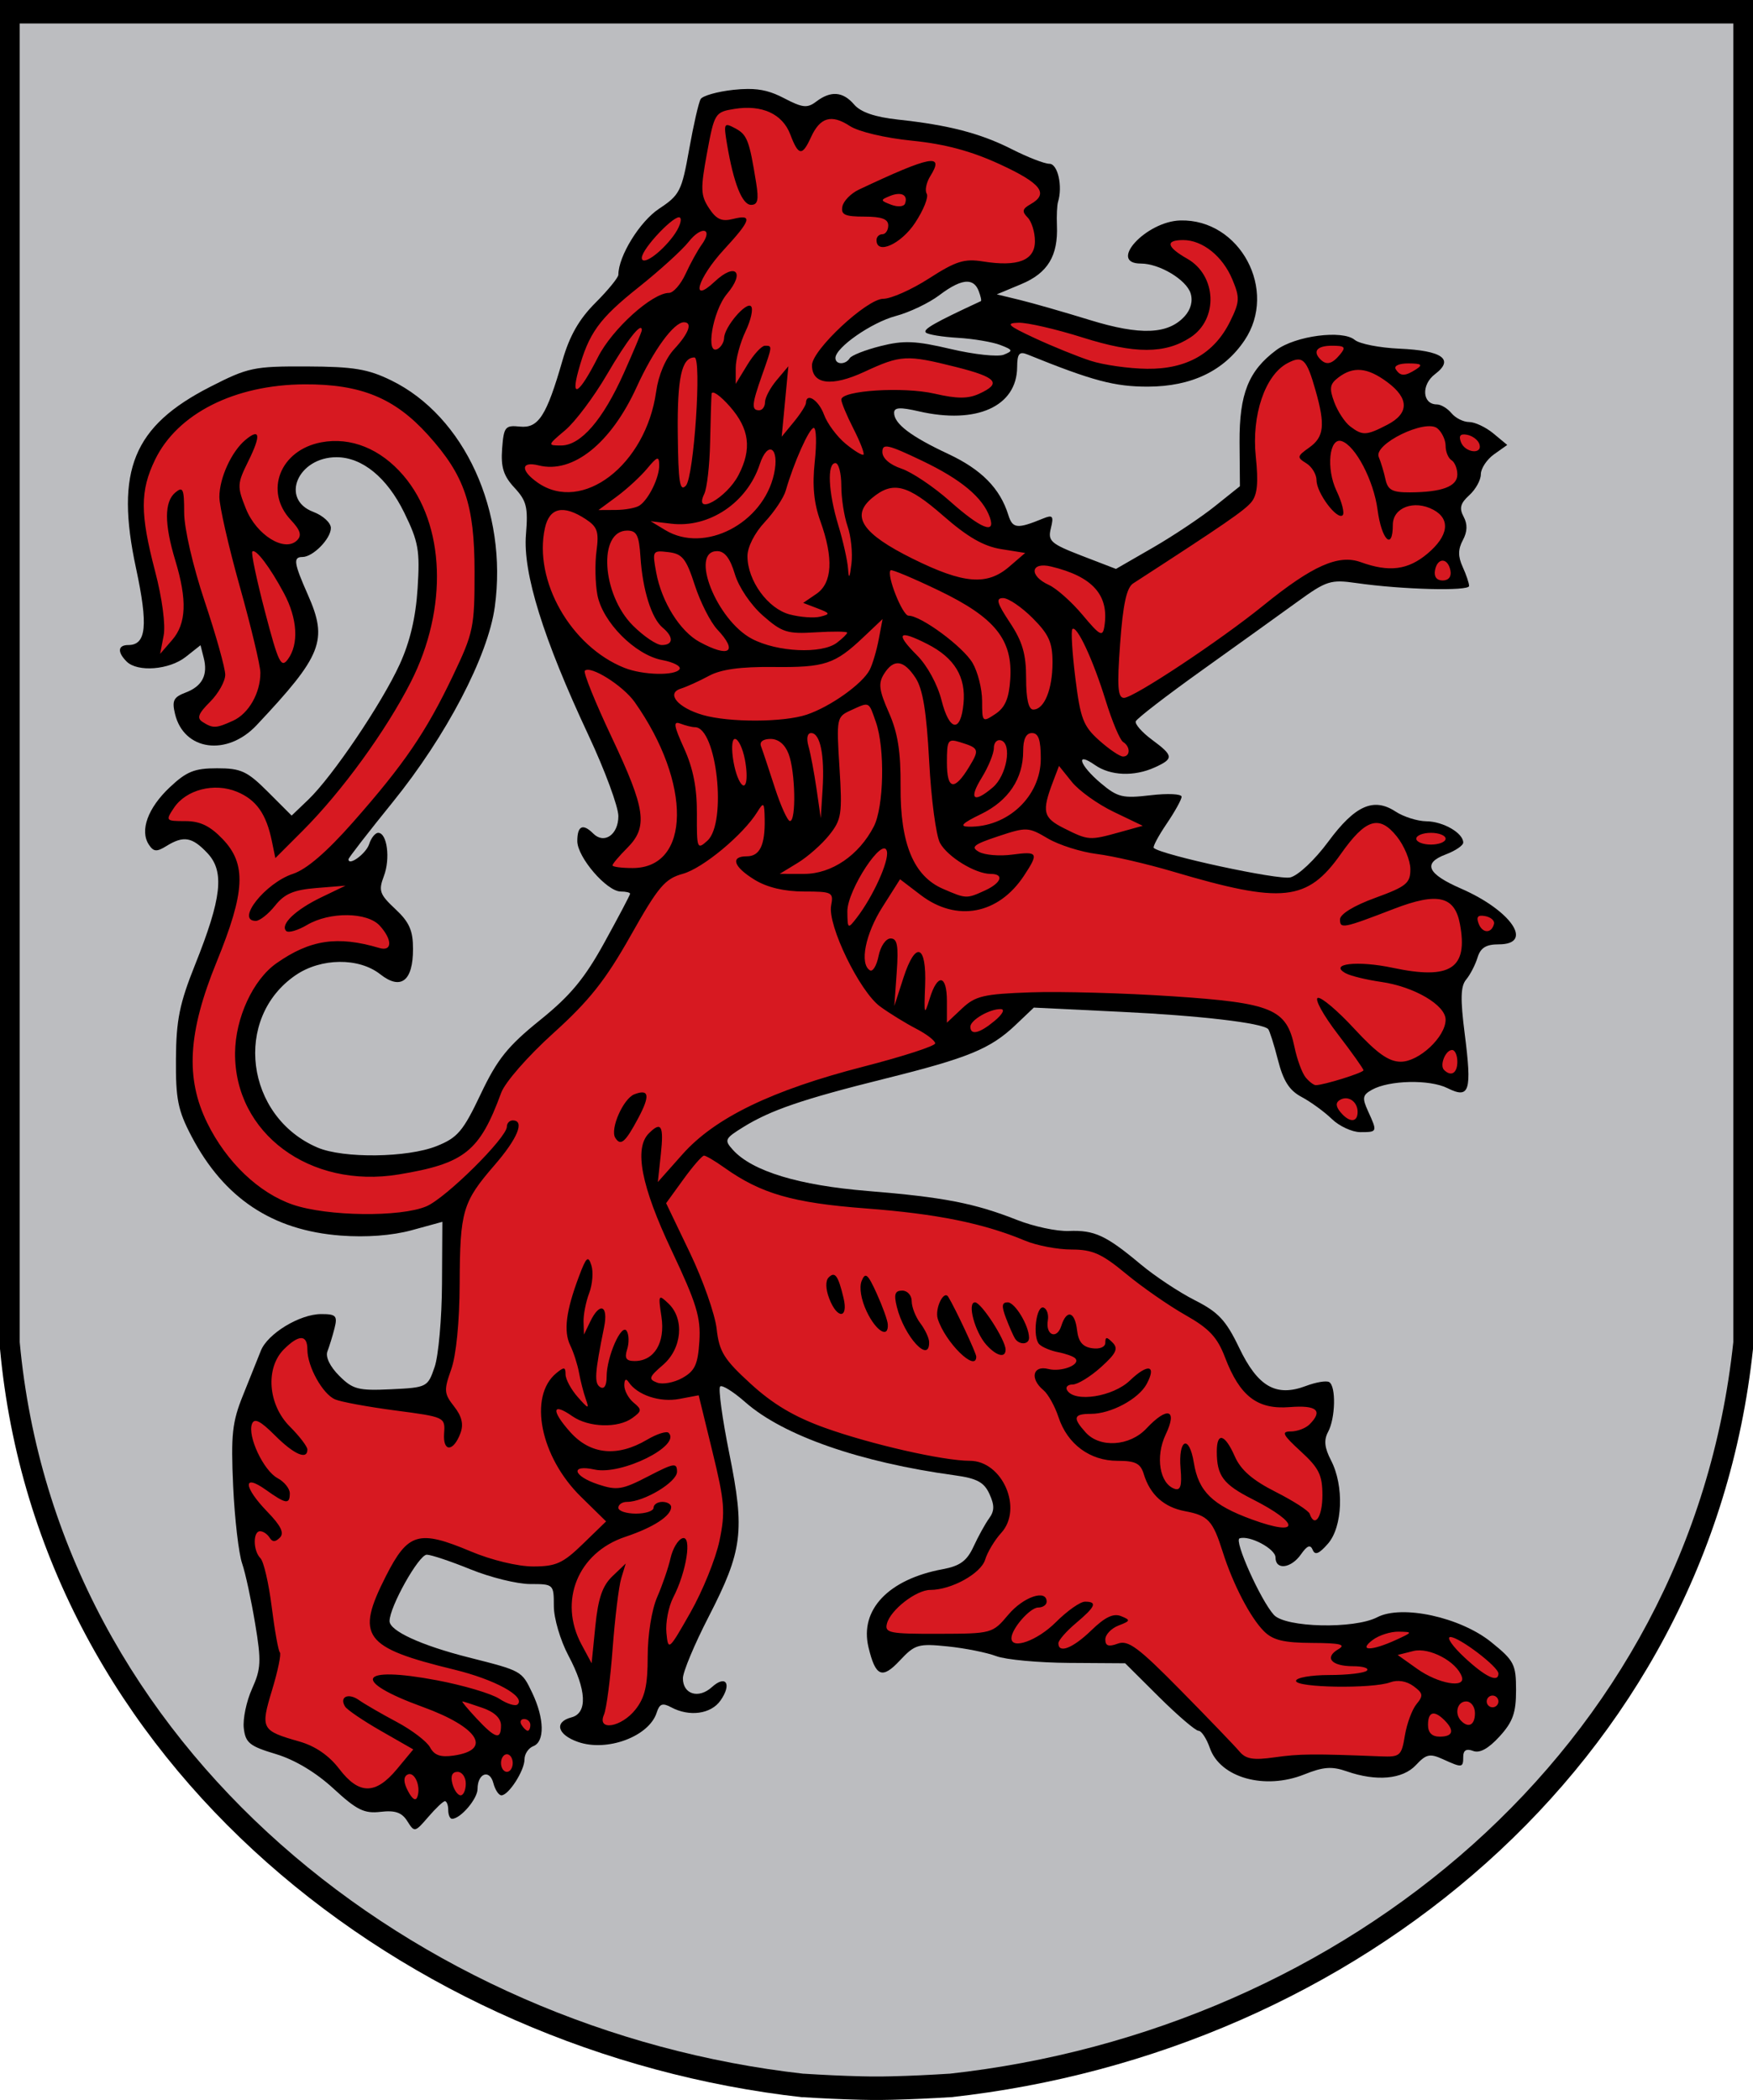 <?xml version="1.0" encoding="UTF-8" standalone="no"?>
<!-- Created with Inkscape (http://www.inkscape.org/) -->

<svg
   xmlns:dc="http://purl.org/dc/elements/1.1/"
   xmlns:cc="http://creativecommons.org/ns#"
   xmlns:rdf="http://www.w3.org/1999/02/22-rdf-syntax-ns#"
   xmlns:svg="http://www.w3.org/2000/svg"
   xmlns="http://www.w3.org/2000/svg"
   xmlns:sodipodi="http://sodipodi.sourceforge.net/DTD/sodipodi-0.dtd"
   xmlns:inkscape="http://www.inkscape.org/namespaces/inkscape"
   width="298.781"
   height="357.816"
   id="svg4344"
   version="1.1"
   inkscape:version="0.47 r22583"
   sodipodi:docname="Uus dokument 12">
  <defs
     id="defs4346">
    <inkscape:perspective
       sodipodi:type="inkscape:persp3d"
       inkscape:vp_x="0 : 526.18109 : 1"
       inkscape:vp_y="0 : 1000 : 0"
       inkscape:vp_z="744.09448 : 526.18109 : 1"
       inkscape:persp3d-origin="372.04724 : 350.78739 : 1"
       id="perspective4352" />
    <inkscape:perspective
       id="perspective4336"
       inkscape:persp3d-origin="0.5 : 0.33333333 : 1"
       inkscape:vp_z="1 : 0.5 : 1"
       inkscape:vp_y="0 : 1000 : 0"
       inkscape:vp_x="0 : 0.5 : 1"
       sodipodi:type="inkscape:persp3d" />
  </defs>
  <sodipodi:namedview
     id="base"
     pagecolor="#ffffff"
     bordercolor="#666666"
     borderopacity="1.0"
     inkscape:pageopacity="0.0"
     inkscape:pageshadow="2"
     inkscape:zoom="0.35"
     inkscape:cx="24.39065"
     inkscape:cy="141.76515"
     inkscape:document-units="px"
     inkscape:current-layer="layer1"
     showgrid="false"
     inkscape:window-width="550"
     inkscape:window-height="481"
     inkscape:window-x="22"
     inkscape:window-y="29"
     inkscape:window-maximized="0" />
  <g
     inkscape:label="Layer 1"
     inkscape:groupmode="layer"
     id="layer1"
     transform="translate(-350.609,-316.311)">
    <g
       transform="translate(-850,245.219)"
       style="display:inline"
       id="g4319">
      <path
         style="fill:#000000;fill-opacity:1;stroke:none;display:inline"
         d="m 1200.609,71.092 0,229.83 c 6.536,70.932 69.216,119.932 136.656,127.513 0.062,0.005 0.126,-0.005 0.188,0 3.217,0.202 6.531,0.359 9.938,0.439 0.573,0.013 1.143,0.024 1.719,0.031 0.586,0.007 1.161,-1.8e-4 1.75,0 0.581,-0.007 1.171,-0.018 1.75,-0.031 3.428,-0.081 6.733,-0.235 9.969,-0.439 0.042,-0.003 0.083,0.003 0.125,0 68.675,-7.545 129.126,-56.481 136.688,-127.513 l 0,-229.83 -298.781,0 10e-5,0 z"
         id="path4202"
         sodipodi:nodetypes="cccssssssccccc" />
      <path
         id="path4204"
         d="m 1203.969,75.094 0,224.688 c 6.389,69.341 67.666,117.245 133.594,124.656 0.061,0.005 0.096,-0.005 0.156,0 3.145,0.197 6.388,0.359 9.719,0.438 0.56,0.013 1.125,0.025 1.688,0.031 0.573,0.007 1.143,-1.8e-4 1.719,0 0.568,-0.007 1.153,-0.018 1.719,-0.031 3.351,-0.079 6.555,-0.238 9.719,-0.438 0.041,-0.003 0.084,0.003 0.125,0 67.136,-7.376 126.233,-55.216 133.625,-124.656 l 0,-224.688 -292.062,0 z M 1328.094,86.25 c 2.296,-0.008 4.012,0.457 6.125,1.562 3.179,1.663 3.984,1.744 5.5,0.594 2.49,-1.89 4.555,-1.735 6.469,0.5 1.109,1.295 3.533,2.137 7.469,2.562 8.64,0.933 14.025,2.32 19.438,5.062 2.664,1.35 5.532,2.469 6.375,2.469 1.425,0 2.29,3.82 1.469,6.5 -0.169,0.55 -0.257,2.35 -0.188,4 0.217,5.179 -1.56,8.122 -6.062,10 l -4.188,1.75 4,0.969 c 2.2,0.538 7.545,2.073 11.875,3.406 8.609,2.651 13.343,2.453 16.156,-0.656 1.044,-1.154 1.417,-2.592 1,-3.906 -0.737,-2.321 -5.321,-5.062 -8.469,-5.062 -5.718,0 0.861,-7.19 6.719,-7.344 10.18,-0.267 16.69,11.901 10.938,20.438 -3.512,5.211 -9.054,7.856 -16.438,7.875 -5.665,0.015 -9.41,-0.964 -20.531,-5.469 -1.421,-0.576 -1.763,-0.164 -1.781,2.156 -0.052,6.689 -6.925,9.779 -16.719,7.531 -3.238,-0.743 -4.25,-0.694 -4.25,0.25 0,1.852 2.838,4.016 9.219,7 5.667,2.65 8.841,5.872 10.25,10.406 0.727,2.339 1.514,2.405 5.937,0.594 1.63,-0.667 1.824,-0.415 1.313,1.656 -0.54,2.186 -0.056,2.633 5.25,4.688 l 5.844,2.25 6.344,-3.656 c 3.485,-2.016 8.245,-5.197 10.563,-7.062 l 4.219,-3.375 -0.062,-7.5 c -0.043,-8.231 1.529,-12.169 6.25,-15.688 3.281,-2.446 11.279,-3.49 13.375,-1.75 0.828,0.687 4.243,1.352 7.594,1.5 7.359,0.324 9.435,1.819 6.094,4.344 -2.39,1.806 -2.177,5.156 0.312,5.156 0.699,0 1.815,0.675 2.5,1.5 0.685,0.825 2.028,1.5 3,1.5 0.972,0 2.827,0.866 4.125,1.938 l 2.375,1.969 -2.25,1.594 c -1.238,0.885 -2.25,2.423 -2.25,3.406 0,0.984 -0.886,2.583 -1.969,3.562 -1.516,1.373 -1.742,2.212 -0.969,3.656 0.689,1.288 0.657,2.539 -0.125,4 -0.836,1.562 -0.841,2.785 -0.031,4.562 0.607,1.331 1.094,2.779 1.094,3.25 0,0.91 -11.376,0.625 -19.219,-0.5 -4.365,-0.626 -5.09,-0.399 -10,3.156 -2.911,2.108 -10.231,7.367 -16.281,11.688 -6.05,4.321 -11.143,8.244 -11.312,8.719 -0.17,0.474 1.068,1.881 2.75,3.125 3.715,2.747 3.757,3.235 0.5,4.719 -3.528,1.608 -7.583,1.44 -10.219,-0.406 -3.413,-2.39 -2.624,0.044 1,3.094 2.89,2.432 3.739,2.622 8.5,2.062 2.909,-0.342 5.281,-0.228 5.281,0.25 0,0.478 -1.16,2.559 -2.562,4.625 -1.402,2.066 -2.374,3.907 -2.188,4.094 1.187,1.187 21.284,5.533 23.281,5.031 1.369,-0.343 4.197,-3.018 6.469,-6.094 4.55,-6.159 7.715,-7.585 11.469,-5.125 1.351,0.886 3.718,1.639 5.25,1.656 2.876,0.033 6.281,2.007 6.281,3.625 0,0.506 -1.349,1.408 -3,2.031 -3.949,1.491 -3.136,3.3 2.625,5.812 8.584,3.743 12.484,9.5 6.438,9.5 -2.171,0 -3.117,0.584 -3.625,2.25 -0.377,1.238 -1.25,2.925 -1.938,3.75 -0.957,1.148 -1.003,3.303 -0.25,9.219 1.253,9.845 0.844,11.159 -2.938,9.281 -3.056,-1.517 -9.941,-1.361 -12.875,0.281 -1.596,0.893 -1.696,1.374 -0.656,3.656 1.603,3.518 1.62,3.562 -1.312,3.562 -1.4,0 -3.599,-1.012 -4.875,-2.25 -1.276,-1.238 -3.605,-2.924 -5.156,-3.75 -2.102,-1.12 -3.112,-2.742 -4.031,-6.344 -0.678,-2.658 -1.432,-4.994 -1.656,-5.219 -1.05,-1.05 -11.583,-2.289 -25.094,-2.938 l -14.844,-0.719 -3.156,3 c -4.28,4.05 -8.086,5.593 -22.156,9.094 -14.127,3.515 -19.543,5.379 -24.188,8.25 -3.193,1.973 -3.3,2.228 -1.781,3.906 3.292,3.637 11.233,6.041 23,7 12.902,1.052 18.165,2.071 25.438,4.938 2.793,1.101 6.745,1.956 8.812,1.875 4.361,-0.171 6.309,0.724 12.25,5.688 2.384,1.992 6.523,4.744 9.188,6.094 4.028,2.041 5.322,3.388 7.594,8.125 3.177,6.626 6.279,8.423 11.375,6.5 1.711,-0.646 3.499,-0.946 3.969,-0.656 1.183,0.731 1.06,6.138 -0.187,8.469 -0.757,1.414 -0.624,2.701 0.5,4.875 2.245,4.341 1.985,11.31 -0.531,14.188 -1.499,1.715 -2.2,2.021 -2.594,1.062 -0.397,-0.966 -0.94,-0.764 -2,0.75 -1.694,2.418 -4.344,2.736 -4.344,0.531 0,-1.474 -4.436,-3.826 -6.125,-3.25 -0.989,0.337 3.578,10.528 5.844,13.031 1.973,2.18 13.69,2.448 17.625,0.406 4.208,-2.183 14.162,-0.012 19.437,4.25 3.905,3.155 4.219,3.784 4.219,8.188 0,3.84 -0.536,5.383 -2.812,7.875 -1.895,2.075 -3.38,2.899 -4.5,2.469 -1.135,-0.436 -1.688,-0.122 -1.688,0.969 0,1.919 -0.17,1.94 -3.469,0.438 -2.215,-1.009 -2.849,-0.873 -4.594,1 -2.262,2.428 -6.745,2.829 -11.812,1.062 -2.521,-0.879 -3.97,-0.769 -7.219,0.531 -6.73,2.693 -14.325,0.574 -16.094,-4.5 -0.56,-1.607 -1.435,-2.938 -1.938,-2.938 -0.503,0 -3.526,-2.587 -6.719,-5.75 l -5.781,-5.75 -9.531,-0.062 c -5.237,-0.034 -10.836,-0.548 -12.438,-1.156 -1.602,-0.608 -5.323,-1.354 -8.281,-1.656 -5,-0.512 -5.59,-0.341 -8.156,2.406 -3.027,3.241 -4.144,2.741 -5.344,-2.281 -1.523,-6.378 3.429,-11.573 12.656,-13.281 2.939,-0.544 4.129,-1.413 5.25,-3.844 0.794,-1.723 1.988,-3.893 2.656,-4.812 0.926,-1.274 0.933,-2.245 0.062,-4.156 -0.909,-1.996 -2.116,-2.665 -5.938,-3.188 -16.087,-2.2 -29.165,-6.738 -35.656,-12.438 -2.056,-1.805 -3.98,-3.02 -4.312,-2.688 -0.333,0.332 0.362,5.456 1.562,11.406 2.679,13.277 2.276,16.559 -3.531,27.844 -2.399,4.662 -4.375,9.374 -4.375,10.469 0,2.726 2.676,3.547 4.938,1.5 2.397,-2.169 3.446,-0.542 1.469,2.281 -1.622,2.316 -5.303,2.817 -8.406,1.156 -1.48,-0.792 -1.988,-0.607 -2.469,0.906 -1.288,4.057 -8.435,6.733 -13.406,5 -3.531,-1.231 -4.117,-3.405 -1.125,-4.188 2.777,-0.726 2.588,-4.699 -0.5,-10.5 -1.39,-2.611 -2.5,-6.379 -2.5,-8.469 0,-3.721 -0.051,-3.75 -4.031,-3.75 -2.211,0 -6.772,-1.125 -10.156,-2.5 -3.384,-1.375 -6.748,-2.5 -7.469,-2.5 -1.361,0 -6.344,8.886 -6.344,11.312 0,1.665 5.36,4.134 13.469,6.188 9.075,2.298 9.048,2.266 10.844,6.031 2.083,4.369 2.169,8.333 0.188,9.094 -0.825,0.317 -1.5,1.331 -1.5,2.25 0,1.915 -2.704,6.125 -3.938,6.125 -0.455,0 -1.073,-0.938 -1.375,-2.094 -0.633,-2.423 -2.688,-1.66 -2.688,1 0,1.694 -2.905,5.094 -4.344,5.094 -0.369,0 -0.656,-0.675 -0.656,-1.5 0,-0.825 -0.261,-1.5 -0.562,-1.5 -0.301,0 -1.568,1.204 -2.844,2.688 -2.262,2.63 -2.354,2.653 -3.563,0.719 -0.931,-1.491 -2.077,-1.884 -4.562,-1.594 -2.777,0.324 -4.046,-0.293 -8,-3.938 -2.989,-2.755 -6.588,-4.928 -9.844,-5.906 -4.466,-1.341 -5.18,-1.901 -5.469,-4.406 -0.182,-1.582 0.45,-4.597 1.406,-6.719 1.537,-3.409 1.598,-4.697 0.531,-11.094 -0.664,-3.98 -1.647,-8.6 -2.219,-10.25 -0.572,-1.65 -1.277,-7.581 -1.531,-13.188 -0.399,-8.79 -0.163,-10.924 1.687,-15.5 1.18,-2.918 2.544,-6.324 3.031,-7.562 1.145,-2.91 6.625,-6.245 10.281,-6.25 2.521,-0.003 2.814,0.283 2.281,2.406 -0.332,1.324 -0.892,3.117 -1.219,3.969 -0.354,0.924 0.454,2.579 2,4.125 2.322,2.322 3.247,2.579 8.844,2.312 6.154,-0.293 6.262,-0.365 7.438,-3.812 0.656,-1.925 1.219,-8.262 1.25,-14.094 l 0.062,-10.625 -5.25,1.438 c -3.34,0.904 -7.719,1.235 -12.062,0.906 -11.652,-0.881 -19.9,-6.353 -25.438,-16.906 -2.342,-4.464 -2.704,-6.373 -2.656,-13.219 0.046,-6.588 0.611,-9.412 3.25,-16 4.556,-11.373 5.063,-15.904 2.125,-19.031 -2.603,-2.771 -4.074,-3.032 -7,-1.219 -1.662,1.03 -2.193,0.986 -3,-0.25 -1.566,-2.398 -0.159,-6.244 3.562,-9.75 2.869,-2.702 4.211,-3.25 8.063,-3.25 4.078,0 5.132,0.476 8.687,4.031 l 4.031,4.031 2.844,-2.719 c 4.108,-3.935 12.509,-16.361 15.563,-23.031 1.776,-3.879 2.745,-8.028 3.062,-12.969 0.414,-6.449 0.151,-7.936 -2.281,-12.906 -2.918,-5.964 -7.147,-9.431 -11.531,-9.438 -6.609,-0.01 -9.664,7.163 -3.969,9.312 1.65,0.623 3,1.856 3,2.75 0,1.828 -3.055,4.938 -4.844,4.938 -1.63,0 -1.465,1.038 0.938,6.469 3.432,7.76 2.424,10.31 -8.75,22.188 -5.049,5.367 -12.398,4.351 -13.906,-1.906 -0.552,-2.29 -0.254,-2.87 1.812,-3.656 2.845,-1.082 3.837,-3.006 3.062,-5.969 l -0.531,-2.094 -2.531,2 c -2.808,2.209 -8.217,2.627 -10.062,0.781 -1.623,-1.623 -1.495,-2.812 0.281,-2.812 3.085,0 3.416,-3.325 1.312,-13.125 -3.567,-16.618 -0.476,-24.17 12.656,-30.875 6.453,-3.295 7.431,-3.506 16.469,-3.469 7.971,0.033 10.414,0.44 14.375,2.375 12.49,6.101 19.897,22.306 17.656,38.594 -1.157,8.41 -8.279,22.014 -17.406,33.281 -4.139,5.11 -7.531,9.484 -7.531,9.719 0,1.246 3.015,-0.968 3.531,-2.594 0.333,-1.049 1.029,-1.906 1.531,-1.906 1.531,0 2.098,4.405 0.969,7.375 -0.95,2.499 -0.717,3.116 1.969,5.625 2.37,2.214 3,3.65 3,6.781 0,5.487 -2.07,7.084 -5.594,4.312 -3.644,-2.866 -10.083,-2.795 -14.406,0.156 -10.703,7.306 -8.575,24.115 3.719,29.375 4.392,1.879 15.327,1.745 20.312,-0.25 3.561,-1.425 4.497,-2.516 7.5,-8.844 2.831,-5.965 4.604,-8.172 10.125,-12.625 5.221,-4.21 7.618,-7.137 11,-13.281 2.383,-4.33 4.344,-8.043 4.344,-8.25 0,-0.207 -0.714,-0.375 -1.594,-0.375 -2.37,0 -7.406,-5.837 -7.406,-8.594 0,-2.601 0.94,-3.06 2.719,-1.281 1.863,1.863 4.281,0.187 4.281,-2.969 0,-1.591 -2.288,-7.792 -5.094,-13.781 -7.724,-16.492 -11.2,-27.665 -10.656,-34.219 0.387,-4.665 0.094,-5.743 -1.969,-7.969 -1.857,-2.004 -2.325,-3.476 -2.094,-6.625 0.275,-3.747 0.527,-4.041 3.031,-3.781 3.159,0.328 4.542,-1.835 7.25,-11.25 1.218,-4.235 2.843,-7.062 5.625,-9.844 2.152,-2.152 3.906,-4.307 3.906,-4.781 0,-3.159 3.648,-9.073 6.938,-11.25 3.522,-2.33 3.865,-3.004 5.125,-10.094 0.743,-4.181 1.626,-8.039 1.969,-8.594 0.343,-0.554 2.823,-1.264 5.531,-1.562 0.931,-0.103 1.766,-0.154 2.531,-0.156 z m 37.406,32.844 c -1.147,-0.038 -2.719,0.729 -4.812,2.312 -1.751,1.324 -5.094,2.916 -7.406,3.531 -4.143,1.102 -10.281,5.379 -10.281,7.156 0,1.163 1.725,1.184 2.438,0.031 0.298,-0.482 2.65,-1.408 5.25,-2.062 3.943,-0.993 5.946,-0.918 11.969,0.5 3.972,0.935 8.031,1.372 9.031,0.969 1.636,-0.66 1.561,-0.827 -0.594,-1.656 -1.317,-0.507 -4.562,-1.06 -7.219,-1.219 -2.657,-0.158 -5.114,-0.551 -5.469,-0.906 -0.531,-0.531 1.413,-1.652 9.375,-5.344 0.15,-0.07 -0.028,-0.846 -0.375,-1.75 -0.385,-1.003 -1.014,-1.533 -1.906,-1.562 z"
         style="fill:#bcbdc0;fill-opacity:1;stroke:none;display:inline" />
      <path
         style="fill:#d71921;fill-opacity:1;display:inline"
         d="m 1270.165,376.308 c -0.771,-1.441 -0.826,-2.399 -0.161,-2.811 1.172,-0.724 2.384,1.838 1.758,3.717 -0.276,0.828 -0.84,0.508 -1.597,-0.906 z M 1277.71,375 c -0.34,-1.3 -0.031,-2 0.883,-2 0.773,0 1.406,0.9 1.406,2 0,1.1 -0.398,2 -0.883,2 -0.486,0 -1.119,-0.9 -1.406,-2 z m -19.274,-2.494 c -1.75,-2.294 -4.086,-3.9 -6.801,-4.675 -6.511,-1.859 -6.661,-2.143 -4.642,-8.81 0.983,-3.248 1.575,-6.119 1.314,-6.379 -0.261,-0.261 -0.885,-3.75 -1.388,-7.755 -0.503,-4.004 -1.365,-7.732 -1.917,-8.284 C 1243.735,335.335 1243.69,332 1244.941,332 c 0.517,0 1.243,0.489 1.613,1.087 0.483,0.782 0.977,0.782 1.757,0.002 0.78,-0.78 0.187,-2.012 -2.113,-4.385 -4.097,-4.227 -4.282,-6.613 -0.294,-3.772 3.448,2.455 4.096,2.551 4.096,0.603 0,-0.806 -0.938,-1.967 -2.085,-2.58 -2.389,-1.279 -5.158,-7.158 -4.356,-9.249 0.398,-1.036 1.422,-0.524 3.89,1.944 3.277,3.277 5.55,4.271 5.55,2.427 0,-0.508 -1.35,-2.273 -3,-3.923 -3.719,-3.719 -4.193,-9.96 -1,-13.154 2.561,-2.561 4,-2.543 4,0.05 0,2.893 2.596,7.565 4.713,8.483 0.983,0.426 5.612,1.278 10.287,1.893 8.445,1.111 8.499,1.136 8.303,3.912 -0.228,3.223 1.594,3.173 2.796,-0.075 0.552,-1.493 0.223,-2.855 -1.095,-4.53 -1.716,-2.181 -1.76,-2.746 -0.488,-6.314 0.849,-2.382 1.413,-8.107 1.44,-14.603 0.051,-12.418 0.486,-13.893 5.958,-20.216 C 1288.852,265.05 1290.09,262 1288,262 c -0.55,0 -1,0.477 -1,1.06 0,1.882 -10.399,12.177 -13.718,13.58 -4.436,1.875 -16.867,1.721 -22.747,-0.282 -5.796,-1.975 -11.323,-7.247 -14.608,-13.934 -3.746,-7.627 -3.289,-15.447 1.601,-27.423 4.888,-11.97 5.12,-16.67 1.034,-20.934 -2.161,-2.256 -3.844,-3.066 -6.372,-3.066 -3.337,0 -3.392,-0.064 -1.943,-2.247 2.071,-3.119 6.892,-4.352 10.757,-2.751 3.29,1.363 4.984,3.759 5.939,8.398 l 0.597,2.9 4.648,-4.648 c 6.676,-6.676 14.209,-17.035 18.442,-25.359 6.377,-12.542 5.863,-26.853 -1.265,-35.18 -3.899,-4.555 -8.957,-6.601 -13.987,-5.657 -7.037,1.32 -9.791,8.346 -5.192,13.242 1.627,1.732 1.897,2.617 1.056,3.459 -2.095,2.095 -6.913,-0.877 -8.713,-5.375 -1.529,-3.822 -1.508,-4.248 0.399,-8.104 2.189,-4.425 2.023,-5.714 -0.471,-3.644 -2.385,1.979 -4.458,6.504 -4.458,9.73 0,1.575 1.57,8.46 3.489,15.3 1.919,6.84 3.494,13.427 3.5,14.639 0.017,3.451 -1.982,6.973 -4.647,8.187 -2.897,1.32 -3.426,1.343 -5.183,0.23 -1.048,-0.664 -0.775,-1.414 1.25,-3.439 1.424,-1.424 2.59,-3.504 2.59,-4.62 0,-1.117 -1.575,-6.738 -3.5,-12.492 -2.01,-6.007 -3.5,-12.452 -3.5,-15.137 0,-4.043 -0.203,-4.508 -1.5,-3.431 -1.901,1.578 -1.905,5.347 -0.011,11.591 2.045,6.741 1.886,10.755 -0.537,13.548 l -2.048,2.361 0.598,-3.114 c 0.35,-1.825 -0.25,-6.351 -1.452,-10.938 -2.575,-9.83 -2.578,-13.726 -0.014,-19.021 3.807,-7.864 13.56,-12.785 25.465,-12.849 9.587,-0.051 15.358,2.308 21.049,8.607 6.258,6.926 7.937,11.854 7.944,23.314 0.01,9.474 -0.188,10.407 -3.691,17.744 -4.578,9.587 -8.288,15.025 -16.983,24.892 -4.517,5.126 -7.952,8.083 -10.285,8.853 -4.728,1.56 -9.818,8.011 -6.322,8.011 0.667,0 2.145,-1.169 3.284,-2.599 1.614,-2.024 3.17,-2.687 7.038,-3.001 l 4.965,-0.402 -4.107,1.976 c -4.436,2.134 -7.083,4.668 -6.004,5.747 0.37,0.37 1.966,-0.091 3.547,-1.024 3.868,-2.285 10.285,-2.217 12.41,0.131 2.18,2.409 2.129,4.447 -0.095,3.786 -7.11,-2.112 -11.787,-1.416 -17.523,2.608 -3.992,2.801 -7.003,9.316 -7.054,15.265 -0.118,13.684 12.747,23.229 27.918,20.715 11.204,-1.856 13.764,-3.898 17.435,-13.901 0.661,-1.802 4.547,-6.244 8.906,-10.18 6.101,-5.509 8.876,-9.008 13.149,-16.581 4.742,-8.405 5.852,-9.719 8.918,-10.565 3.41,-0.941 10.296,-6.663 12.693,-10.547 1.08,-1.75 1.197,-1.635 1.25,1.238 0.082,4.42 -0.838,6.332 -3.048,6.332 -2.877,0 -2.268,1.801 1.357,4.011 2.117,1.291 5.031,1.983 8.361,1.985 4.846,0.004 5.088,0.128 4.655,2.388 -0.639,3.345 4.855,14.664 8.354,17.211 1.583,1.152 4.341,2.851 6.129,3.776 1.788,0.924 3.25,2.05 3.25,2.501 0,0.451 -5.513,2.237 -12.25,3.97 -15.589,4.008 -25.29,8.708 -30.82,14.931 l -4.201,4.728 0.513,-4.75 c 0.525,-4.864 0.068,-5.659 -2.041,-3.55 -2.554,2.554 -1.306,8.998 3.858,19.923 4.27,9.034 5.01,11.451 4.75,15.507 -0.255,3.965 -0.762,5.058 -2.901,6.254 -1.426,0.797 -3.368,1.152 -4.314,0.789 -1.505,-0.578 -1.379,-0.954 1.01,-3.009 3.245,-2.791 3.698,-7.841 0.938,-10.463 -1.711,-1.625 -1.765,-1.523 -1.196,2.252 0.666,4.419 -1.227,7.546 -4.567,7.546 -1.454,0 -1.761,-0.477 -1.28,-1.991 0.348,-1.095 0.316,-2.502 -0.07,-3.126 -0.876,-1.417 -3.427,4.383 -3.427,7.791 0,1.517 -0.416,2.187 -1.096,1.767 -1.041,-0.643 -0.929,-2.369 0.662,-10.191 0.762,-3.746 -0.717,-4.376 -2.346,-1 l -1.085,2.25 -0.068,-2.185 c -0.037,-1.202 0.394,-3.399 0.958,-4.882 0.564,-1.483 0.735,-3.614 0.379,-4.734 -0.55,-1.734 -0.866,-1.454 -2.12,1.882 -2.214,5.888 -2.651,9.343 -1.485,11.75 0.578,1.193 1.251,3.294 1.497,4.669 0.246,1.375 0.767,3.4 1.159,4.5 0.619,1.738 0.439,1.69 -1.371,-0.361 -1.146,-1.298 -2.084,-3.041 -2.084,-3.872 0,-1.274 -0.252,-1.302 -1.604,-0.18 -4.757,3.948 -2.698,14.238 4.204,21.012 l 4.307,4.227 -3.954,3.838 c -3.404,3.303 -4.585,3.838 -8.483,3.838 -2.607,0 -7.107,-1.085 -10.603,-2.556 -8.9,-3.746 -10.72,-3.216 -14.494,4.219 -5.21,10.264 -3.833,12.148 11.622,15.905 6.94,1.687 12.201,4.562 10.843,5.926 -0.365,0.366 -1.769,-0.059 -3.121,-0.945 -1.352,-0.886 -6.15,-2.307 -10.662,-3.158 -13.385,-2.525 -14.732,0.063 -2.371,4.555 9.44,3.431 11.908,7.3 5.276,8.273 -2.258,0.331 -3.324,-0.034 -4.048,-1.386 -0.54,-1.01 -3.104,-2.964 -5.697,-4.344 -2.593,-1.379 -5.48,-3.05 -6.416,-3.713 -1.824,-1.292 -3.403,-0.564 -2.377,1.096 0.342,0.553 3.097,2.422 6.123,4.153 l 5.502,3.148 -2.773,3.341 c -3.653,4.402 -6.474,4.399 -9.836,-0.008 z m 50.974,-110.929 c 2.034,-3.821 1.837,-4.993 -0.676,-4.029 -1.893,0.726 -4.181,5.921 -3.262,7.408 0.916,1.482 1.714,0.798 3.938,-3.379 z M 1286,371.5 c 0,-0.825 0.45,-1.5 1,-1.5 0.55,0 1,0.675 1,1.5 0,0.825 -0.45,1.5 -1,1.5 -0.55,0 -1,-0.675 -1,-1.5 z m 125.874,-1.959 c -0.756,-0.903 -5.259,-5.585 -10.006,-10.406 -7.253,-7.365 -8.97,-8.64 -10.75,-7.982 -1.564,0.579 -2.118,0.391 -2.118,-0.717 0,-0.825 1.012,-1.89 2.25,-2.368 2.053,-0.792 2.091,-0.932 0.434,-1.6 -1.302,-0.525 -2.731,0.154 -5.048,2.4 -3.161,3.064 -5.636,4.039 -5.636,2.221 0,-0.501 1.35,-2.047 3,-3.435 3.345,-2.815 3.697,-3.653 1.533,-3.653 -0.807,0 -3.042,1.575 -4.967,3.5 -3.142,3.142 -7.567,4.734 -7.567,2.723 0,-1.595 3.165,-5.223 4.557,-5.223 0.794,0 1.443,-0.45 1.443,-1 0,-2.175 -3.971,-0.823 -6.537,2.227 -2.694,3.202 -2.787,3.227 -11.93,3.25 -8.338,0.021 -9.171,-0.146 -8.751,-1.751 0.61,-2.333 4.986,-5.726 7.385,-5.726 3.578,0 8.631,-2.788 9.352,-5.159 0.391,-1.288 1.62,-3.334 2.73,-4.548 3.77,-4.121 0.221,-12.293 -5.338,-12.293 -4.529,0 -16.878,-2.808 -24.711,-5.62 -5.194,-1.864 -8.835,-4.022 -12.618,-7.48 -4.591,-4.196 -5.387,-5.477 -5.827,-9.385 -0.281,-2.489 -2.333,-8.325 -4.561,-12.969 l -4.051,-8.443 2.935,-4.052 c 1.614,-2.229 3.2,-4.052 3.525,-4.052 0.324,0 1.877,0.917 3.45,2.037 6.258,4.456 11.684,6.019 24.175,6.965 12.061,0.914 19.998,2.522 27.115,5.496 1.977,0.826 5.53,1.502 7.895,1.502 3.567,0 5.15,0.703 9.282,4.126 2.74,2.269 7.287,5.43 10.105,7.024 4.079,2.307 5.46,3.78 6.775,7.224 2.531,6.628 5.507,8.915 11.029,8.476 4.626,-0.368 5.728,0.595 3.372,2.951 -0.66,0.66 -2.098,1.2 -3.195,1.2 -1.659,0 -1.373,0.571 1.7,3.385 3.114,2.852 3.695,4.033 3.695,7.5 0,3.703 -1.317,5.616 -2.167,3.146 -0.183,-0.533 -2.808,-2.22 -5.833,-3.75 -3.913,-1.979 -5.913,-3.719 -6.931,-6.031 -1.691,-3.843 -3.07,-4.216 -3.07,-0.832 0,4.134 1.089,5.593 6.054,8.109 8.242,4.177 8.187,6.485 -0.083,3.462 -6.724,-2.458 -9.087,-4.768 -9.883,-9.662 -0.8,-4.92 -2.693,-4.054 -2.258,1.033 0.245,2.867 -0.012,3.746 -1,3.418 -2.572,-0.854 -3.34,-5.486 -1.536,-9.269 2.054,-4.308 0.307,-4.843 -3.294,-1.009 -2.843,3.026 -7.916,3.356 -10.345,0.671 -2.27,-2.509 -2.083,-3.171 0.895,-3.171 3.407,0 8.13,-2.533 9.502,-5.096 1.729,-3.23 0.218,-3.537 -2.866,-0.581 -2.882,2.761 -9.384,3.782 -10.685,1.677 -0.34,-0.55 0.076,-1 0.925,-1 0.849,0 3.013,-1.32 4.809,-2.933 2.62,-2.353 3.019,-3.184 2.016,-4.2 -1.009,-1.022 -1.25,-1.022 -1.25,0.003 0,0.745 -0.93,1.137 -2.25,0.95 -1.611,-0.229 -2.34,-1.101 -2.566,-3.07 -0.371,-3.224 -1.776,-3.609 -2.688,-0.735 -0.76,2.395 -2.722,1.582 -2.293,-0.95 0.164,-0.967 -0.152,-1.94 -0.702,-2.161 -1.28,-0.516 -1.952,5.044 -0.755,6.242 0.496,0.496 1.942,1.102 3.213,1.347 1.272,0.245 2.575,0.709 2.898,1.031 1.066,1.066 -2.3,2.404 -4.598,1.827 -2.631,-0.66 -3.152,1.663 -0.809,3.608 0.797,0.661 1.954,2.734 2.572,4.607 1.518,4.6 5.349,7.436 10.046,7.436 3.068,0 3.929,0.432 4.483,2.25 1.077,3.534 3.44,5.658 7.051,6.335 3.925,0.736 4.72,1.595 6.403,6.915 1.747,5.52 4.701,11.206 7.037,13.541 1.518,1.518 3.363,1.965 8.209,1.989 4.781,0.023 5.834,0.273 4.479,1.061 -2.47,1.438 -1.207,2.908 2.497,2.908 1.709,0 2.769,0.338 2.354,0.75 -0.414,0.412 -3.302,0.75 -6.417,0.75 -3.115,0 -5.663,0.45 -5.663,1 0,1.17 12.999,1.368 16.052,0.245 1.274,-0.468 2.777,-0.225 3.962,0.642 1.65,1.206 1.722,1.623 0.532,3.057 -0.758,0.913 -1.653,3.325 -1.989,5.358 -0.573,3.473 -0.822,3.689 -4.084,3.559 -11.471,-0.459 -13.917,-0.438 -18.099,0.16 -3.635,0.519 -4.92,0.309 -6,-0.98 z M 1367.003,302.25 c 0,-0.595 -3.593,-8.272 -4.769,-10.183 -0.771,-1.252 -2.338,2.029 -1.791,3.75 1.278,4.027 6.551,9.197 6.561,6.433 z M 1372,301.057 c 0,-1.634 -4.151,-8.057 -5.207,-8.057 -1.387,0 -0.032,5.062 1.94,7.25 1.723,1.912 3.267,2.293 3.267,0.807 z M 1358.968,299.75 c -0.017,-0.688 -0.693,-2.124 -1.5,-3.191 -0.807,-1.068 -1.468,-2.755 -1.468,-3.75 0,-0.995 -0.723,-1.809 -1.608,-1.809 -1.252,0 -1.458,0.61 -0.932,2.75 1.248,5.075 5.606,9.822 5.509,6 z M 1376,299.047 c 0,-2.066 -2.394,-6.047 -3.636,-6.047 -1.008,0 -1.08,0.616 -0.309,2.644 0.553,1.454 1.243,3.029 1.534,3.5 0.715,1.157 2.411,1.088 2.411,-0.097 z M 1351.926,296.75 c -0.041,-0.688 -0.89,-3.05 -1.888,-5.25 -1.519,-3.35 -1.936,-3.701 -2.568,-2.159 -0.452,1.104 -0.104,3.205 0.872,5.25 1.593,3.342 3.73,4.629 3.584,2.159 z m -7.545,-4.5 c -0.912,-3.815 -1.459,-4.572 -2.531,-3.5 -0.566,0.566 -0.532,1.957 0.088,3.587 1.353,3.559 3.298,3.49 2.443,-0.087 z m -62.567,71.631 C 1280.336,362.297 1279.257,361 1279.415,361 c 0.158,0 1.704,0.494 3.436,1.098 2.044,0.712 3.149,1.766 3.149,3 0,2.525 -0.957,2.247 -4.186,-1.216 z M 1444,365 c 0,-2.267 1.037,-2.563 2.8,-0.8 1.763,1.763 1.467,2.8 -0.8,2.8 -1.333,0 -2,-0.667 -2,-2 z m -154.5,0 c -0.34,-0.55 -0.141,-1 0.441,-1 0.582,0 1.059,0.45 1.059,1 0,0.55 -0.198,1 -0.441,1 -0.242,0 -0.719,-0.45 -1.059,-1 z m 14.05,-1.75 c 0.42,-0.963 1.084,-6.025 1.475,-11.25 0.391,-5.225 1.053,-10.625 1.472,-12 l 0.761,-2.5 -2.273,2.173 c -1.702,1.627 -2.433,3.763 -2.907,8.5 l -0.633,6.327 -1.722,-3.2 c -3.977,-7.393 -0.624,-15.649 7.45,-18.343 4.801,-1.602 7.828,-3.566 7.828,-5.079 0,-0.483 -0.675,-0.878 -1.5,-0.878 -0.825,0 -1.5,0.45 -1.5,1 0,0.55 -1.35,1 -3,1 -1.65,0 -3,-0.45 -3,-1 0,-0.55 0.66,-1 1.466,-1 2.921,0 8.534,-3.379 8.534,-5.137 0,-1.583 -0.514,-1.5 -4.924,0.788 -4.397,2.281 -5.307,2.428 -8.5,1.375 -4.339,-1.432 -4.839,-3.461 -0.625,-2.536 4.574,1.005 14.806,-4.066 12.619,-6.253 -0.347,-0.347 -2.001,0.178 -3.676,1.168 -5.074,2.997 -9.659,2.543 -13.09,-1.297 -3.306,-3.7 -3.118,-5.14 0.354,-2.708 2.764,1.936 7.802,2.083 10.241,0.299 1.62,-1.184 1.637,-1.422 0.191,-2.622 -0.875,-0.726 -1.583,-2.052 -1.575,-2.947 0.01,-1.027 0.286,-1.222 0.75,-0.527 1.47,2.201 5.305,3.477 8.594,2.86 l 3.332,-0.625 2.352,9.627 c 2.078,8.507 2.216,10.273 1.187,15.178 -0.64,3.053 -2.866,8.545 -4.947,12.205 -3.692,6.496 -3.79,6.579 -4.091,3.468 -0.17,-1.752 0.354,-4.468 1.164,-6.035 2.275,-4.399 3.238,-10.644 1.555,-10.083 -0.748,0.249 -1.655,1.77 -2.016,3.378 -0.361,1.609 -1.385,4.598 -2.276,6.643 -0.936,2.149 -1.619,6.417 -1.619,10.115 0,4.958 -0.466,6.99 -2.073,9.032 -2.402,3.054 -6.628,3.749 -5.378,0.885 z m 146.117,1.083 C 1448.449,363.115 1448.978,361 1450.5,361 c 0.833,0 1.5,0.889 1.5,2 0,1.992 -1.065,2.601 -2.333,1.333 z M 1454,361 c 0,-0.55 0.45,-1 1,-1 0.55,0 1,0.45 1,1 0,0.55 -0.45,1 -1,1 -0.55,0 -1,-0.45 -1,-1 z m -11.837,-5.545 -3.337,-2.373 2.674,-0.671 c 2.721,-0.683 7.407,1.81 8.27,4.4 0.672,2.017 -4.049,1.175 -7.607,-1.356 z m 8.072,-1.928 c -2.054,-1.91 -3.149,-3.485 -2.432,-3.5 1.475,-0.031 8.197,5.073 8.197,6.223 0,1.628 -2.205,0.587 -5.765,-2.723 z m -15.676,-2.995 c 1.068,-0.807 3.066,-1.446 4.441,-1.419 2.439,0.048 2.426,0.083 -0.5,1.423 -4.147,1.899 -6.454,1.896 -3.941,-0.004 z m -5.485,-89.943 c -0.8,-0.965 -0.839,-1.616 -0.122,-2.059 1.396,-0.863 3.049,0.237 3.049,2.029 0,1.836 -1.415,1.851 -2.926,0.03 z m -5.931,-5.917 c -0.606,-0.731 -1.461,-3.053 -1.899,-5.162 -1.354,-6.518 -3.779,-7.526 -20.839,-8.664 -8.197,-0.547 -19.032,-0.848 -24.076,-0.67 -8.086,0.285 -9.476,0.611 -11.75,2.748 l -2.579,2.424 0,-3.674 c 0,-4.547 -1.605,-4.779 -2.938,-0.424 -0.91,2.972 -0.977,2.787 -0.779,-2.163 0.282,-7.065 -1.623,-7.785 -3.69,-1.395 l -1.556,4.808 0.409,-5.75 c 0.323,-4.549 0.105,-5.75 -1.044,-5.75 -0.812,0 -1.716,1.315 -2.05,2.984 -0.328,1.641 -0.992,2.74 -1.475,2.441 -1.79,-1.106 -0.789,-6.174 2.129,-10.775 l 3.007,-4.741 3.516,2.682 c 6.108,4.659 13.248,3.326 17.607,-3.286 2.563,-3.888 2.395,-4.186 -2.019,-3.594 -2.135,0.286 -4.676,0.076 -5.646,-0.466 -1.472,-0.823 -0.931,-1.264 3.258,-2.655 4.843,-1.609 5.145,-1.596 8.47,0.366 1.896,1.119 5.665,2.311 8.374,2.649 2.709,0.338 8.526,1.682 12.926,2.986 18.733,5.554 22.932,5.111 28.665,-3.022 4.209,-5.971 6.527,-6.689 9.522,-2.947 1.267,1.583 2.305,4.092 2.308,5.575 0,2.387 -0.683,2.947 -5.995,4.884 -3.652,1.331 -6,2.768 -6,3.67 0,1.646 0.488,1.55 9.197,-1.802 7.432,-2.86 10.348,-2.19 11.244,2.585 1.422,7.581 -1.604,9.553 -11.452,7.463 -6.034,-1.281 -11.024,-0.69 -7.989,0.945 0.825,0.445 3.54,1.102 6.033,1.461 5.618,0.809 10.967,3.948 10.967,6.435 0,2.921 -4.524,7.161 -7.642,7.161 -2.044,0 -4.054,-1.426 -7.929,-5.623 -2.855,-3.093 -5.654,-5.455 -6.22,-5.25 -0.566,0.205 0.956,2.961 3.381,6.125 2.425,3.164 4.41,5.955 4.41,6.203 0,0.421 -6.741,2.527 -8.128,2.539 -0.345,0.003 -1.124,-0.592 -1.73,-1.323 z m 23.593,-1.269 C 1445.935,252.601 1446.983,250 1448.107,250 c 0.491,0 0.893,0.9 0.893,2 0,1.949 -1.061,2.606 -2.264,1.402 z M 1366,246.035 c 0,-1.138 3.301,-3.05 5.184,-3.002 0.752,0.019 0.305,0.875 -1.045,2 -2.567,2.139 -4.139,2.519 -4.139,1.002 z m 86.627,-17.566 c -0.446,-1.162 -0.13,-1.521 1.127,-1.279 0.961,0.185 1.634,0.78 1.496,1.323 -0.426,1.679 -1.972,1.653 -2.623,-0.044 z m -107.595,-2.07 c -0.037,-3.645 6.166,-13.051 6.744,-10.225 0.351,1.716 -2.403,7.753 -5.165,11.325 -1.494,1.932 -1.548,1.894 -1.578,-1.1 z m 16.275,-3.867 c -4.98,-2.166 -7.267,-7.681 -7.204,-17.373 0.039,-5.995 -0.465,-9.188 -1.996,-12.65 -1.675,-3.788 -1.828,-4.984 -0.837,-6.57 1.651,-2.644 3.36,-2.434 5.388,0.661 1.24,1.893 1.872,5.771 2.321,14.25 0.34,6.407 1.171,12.657 1.849,13.889 1.306,2.375 6.035,5.26 8.623,5.26 2.383,0 1.839,1.547 -0.997,2.839 -3.113,1.418 -3.188,1.415 -7.146,-0.306 z m -24.718,-4.424 c 1.699,-1.036 4.114,-3.172 5.366,-4.746 2.089,-2.626 2.232,-3.575 1.734,-11.486 -0.531,-8.437 -0.489,-8.647 1.931,-9.75 3.248,-1.48 3.025,-1.585 4.282,2.022 1.563,4.484 1.358,14.447 -0.366,17.781 -2.538,4.907 -7.189,8.07 -11.863,8.066 l -4.173,-0.004 3.089,-1.883 z M 1305,218.545 c 0,-0.25 1.125,-1.58 2.5,-2.955 3.59,-3.59 3.174,-6.587 -2.621,-18.847 -2.817,-5.959 -4.883,-11.073 -4.593,-11.363 0.96,-0.96 6.522,2.54 8.507,5.354 9.746,13.815 9.559,28.265 -0.365,28.265 -1.885,0 -3.427,-0.205 -3.427,-0.455 z m 14.389,-8.801 c 0.024,-4.355 -0.632,-7.713 -2.167,-11.097 -1.797,-3.964 -1.913,-4.742 -0.629,-4.25 0.864,0.332 1.973,0.603 2.464,0.603 3.712,0 5.498,16.283 2.121,19.34 -1.745,1.58 -1.821,1.385 -1.789,-4.595 z M 1442,214 c 0,-0.55 1.125,-1 2.5,-1 1.375,0 2.5,0.45 2.5,1 0,0.55 -1.125,1 -2.5,1 -1.375,0 -2.5,-0.45 -2.5,-1 z m -60,-1.756 c -3.64,-1.823 -3.872,-2.821 -1.875,-8.072 l 0.979,-2.575 2.198,2.733 c 1.209,1.503 4.421,3.799 7.137,5.102 l 4.939,2.369 -3.939,1.094 c -5.124,1.423 -5.326,1.409 -9.439,-0.651 z m -14.208,-2.425 c 4.692,-2.275 7.208,-6.034 7.208,-10.77 0,-2.044 0.495,-3.05 1.5,-3.05 1.104,0 1.5,1.15 1.5,4.354 0,6.427 -5.651,11.748 -12.315,11.596 -1.617,-0.037 -1.068,-0.591 2.107,-2.131 z m -35.144,-4.578 c -1.019,-3.158 -2.069,-6.304 -2.333,-6.991 -0.291,-0.757 0.351,-1.25 1.627,-1.25 1.343,0 2.462,0.931 3.083,2.565 1.146,3.015 1.312,11.439 0.225,11.426 -0.412,-0.005 -1.583,-2.592 -2.602,-5.75 z m 7.128,0.259 c -0.398,-2.75 -1.013,-6.013 -1.367,-7.25 -0.387,-1.357 -0.206,-2.25 0.455,-2.25 1.544,0 2.314,3.784 1.948,9.566 L 1340.5,210.5 l -0.724,-5 z m 28.143,-1.868 c 1.145,-1.852 2.082,-4.14 2.082,-5.083 0,-0.943 0.562,-1.526 1.25,-1.295 1.885,0.634 0.934,5.987 -1.421,7.996 -3.272,2.792 -4.168,2.034 -1.911,-1.618 z m -41.201,0.685 C 1325.518,202.287 1324.909,197 1325.875,197 c 0.569,0 1.334,1.596 1.7,3.547 0.637,3.394 0.16,5.491 -0.857,3.77 z M 1362,201.016 c 0,-3.843 0.167,-4.099 2.25,-3.459 3.247,0.998 3.336,1.241 1.536,4.207 -2.523,4.158 -3.786,3.909 -3.786,-0.748 z m 25.95,-3.77 c -2.711,-2.422 -3.2,-3.703 -4.059,-10.623 -0.537,-4.328 -0.766,-8.081 -0.507,-8.339 0.748,-0.748 3.531,5.225 5.687,12.207 1.091,3.534 2.422,6.695 2.957,7.026 1.265,0.782 1.257,2.483 -0.011,2.483 -0.541,0 -2.371,-1.239 -4.066,-2.754 z m -26.866,-6.828 c -0.68,-2.701 -2.436,-5.924 -4.174,-7.662 -3.792,-3.792 -3.185,-4.447 1.776,-1.917 4.624,2.359 6.585,5.604 6.141,10.16 -0.488,5.01 -2.41,4.712 -3.743,-0.581 z m -40.708,2.495 c -4.247,-1.231 -6.285,-3.673 -3.738,-4.48 1.024,-0.325 3.188,-1.307 4.808,-2.184 2.05,-1.109 5.388,-1.567 10.975,-1.507 8.783,0.095 10.476,-0.465 15.347,-5.076 l 3.268,-3.093 -0.658,3.463 c -0.362,1.905 -1.051,4.232 -1.531,5.173 -1.222,2.394 -6.707,6.301 -10.745,7.653 -3.963,1.327 -13.234,1.354 -17.725,0.052 z M 1368,190.526 c 0,-2.045 -0.736,-4.964 -1.635,-6.486 -1.64,-2.776 -8.774,-8.04 -10.897,-8.04 -1.053,0 -3.817,-6.984 -3.062,-7.739 0.187,-0.187 3.885,1.365 8.217,3.449 9.596,4.616 12.626,8.385 12.173,15.14 -0.219,3.271 -0.88,4.805 -2.546,5.906 -2.196,1.452 -2.25,1.399 -2.25,-2.231 z m 7.5,-3.853 c 0,-4.138 -0.615,-6.25 -2.764,-9.497 -2.23,-3.368 -2.452,-4.176 -1.15,-4.176 0.888,0 3.144,1.53 5.014,3.4 2.778,2.778 3.4,4.162 3.4,7.566 0,4.593 -1.408,8.036 -3.285,8.031 -0.8,-0.002 -1.215,-1.818 -1.215,-5.324 z m 16.023,-5.923 c 0.487,-6.688 1.101,-9.527 2.219,-10.25 15.504,-10.034 18.974,-12.419 20.148,-13.849 1.025,-1.248 1.223,-3.295 0.753,-7.786 -0.733,-7.016 1.576,-13.842 5.37,-15.872 2.63,-1.408 3.284,-0.78 4.818,4.623 1.682,5.926 1.46,7.933 -1.081,9.738 -2.087,1.482 -2.123,1.675 -0.5,2.672 0.963,0.591 1.75,1.902 1.75,2.913 0,2.148 3.534,6.854 4.457,5.935 0.346,-0.344 -0.126,-2.209 -1.049,-4.144 -1.809,-3.794 -1.251,-9.172 0.879,-8.473 2.352,0.772 5.449,6.695 6.112,11.69 0.685,5.162 2.602,7.058 2.602,2.573 0,-2.956 3.648,-4.313 6.907,-2.569 2.971,1.59 2.593,4.451 -0.984,7.461 -3.338,2.809 -6.537,3.22 -11.395,1.463 -3.794,-1.372 -8.238,0.606 -16.6,7.387 -7.356,5.966 -22.1,15.739 -23.745,15.739 -1.064,0 -1.198,-1.87 -0.661,-9.25 z m -84.493,4.137 c -9.135,-3.646 -15.514,-14.856 -13.547,-23.809 0.771,-3.511 3.134,-4.031 6.951,-1.53 2.004,1.313 2.284,2.14 1.842,5.437 -0.287,2.139 -0.22,5.498 0.15,7.466 0.871,4.642 6.445,10.246 11.052,11.11 1.928,0.362 3.258,1.058 2.956,1.548 -0.719,1.163 -6.26,1.032 -9.402,-0.222 z m -61.247,-9.528 c -1.421,-5.423 -2.399,-10.052 -2.173,-10.287 0.563,-0.585 3.033,2.672 5.413,7.137 2.288,4.292 2.543,8.634 0.661,11.209 -1.161,1.587 -1.624,0.63 -3.901,-8.059 z m 74.059,5.116 c -3.329,-1.808 -6.457,-6.809 -7.383,-11.805 -0.693,-3.739 -0.645,-3.821 2.07,-3.5 2.382,0.282 3.027,1.088 4.503,5.633 0.948,2.918 2.678,6.322 3.846,7.564 3.578,3.809 2.05,4.869 -3.036,2.107 z m 8.92,-0.538 C 1322.741,176.759 1318.081,165 1322.842,165 c 1.275,0 2.202,1.202 3.012,3.907 0.671,2.241 2.714,5.262 4.79,7.085 3.264,2.865 4.147,3.145 8.989,2.843 2.953,-0.184 5.369,-0.16 5.369,0.055 -8e-4,0.214 -0.789,0.988 -1.751,1.718 -2.577,1.956 -10.181,1.604 -14.489,-0.67 z m -20.282,-2.259 c -5.319,-5.319 -5.968,-16.179 -0.967,-16.179 1.618,0 2.015,0.793 2.256,4.5 0.364,5.615 1.89,10.471 3.783,12.042 1.911,1.586 1.841,2.958 -0.151,2.958 -0.88,0 -3.095,-1.495 -4.921,-3.321 z m 76.65,-1.797 c -1.854,-2.219 -4.441,-4.522 -5.75,-5.119 -3.434,-1.565 -3.149,-3.986 0.371,-3.142 7.117,1.706 9.946,4.895 9.083,10.235 -0.292,1.805 -0.749,1.561 -3.704,-1.975 z m -49.917,-0.093 c -3.733,-0.983 -7.202,-5.764 -7.208,-9.933 0,-1.551 1.215,-3.949 2.945,-5.801 1.622,-1.736 3.232,-4.146 3.578,-5.356 1.353,-4.731 4.013,-10.692 4.773,-10.695 0.44,-0.002 0.519,2.584 0.176,5.746 -0.44,4.062 -0.161,7.035 0.95,10.126 2.279,6.336 2.049,10.557 -0.676,12.412 l -2.25,1.532 2.426,0.927 c 2.193,0.838 2.241,0.975 0.5,1.417 -1.06,0.27 -3.406,0.1 -5.214,-0.376 z M 1345.149,168 c -0.094,-1.375 -0.841,-4.709 -1.66,-7.409 C 1341.775,154.94 1341.547,150 1343,150 c 0.55,0 1,1.733 1,3.851 0,2.118 0.481,5.231 1.069,6.919 0.588,1.687 0.885,4.567 0.66,6.399 -0.304,2.473 -0.453,2.688 -0.58,0.831 z m 11.01,-1.713 c -8.604,-4.262 -10.608,-7.258 -6.916,-10.338 3.536,-2.95 6.012,-2.329 12.156,3.048 4.107,3.594 6.866,5.182 9.826,5.655 l 4.116,0.658 -2.726,2.345 c -3.789,3.26 -7.783,2.928 -16.456,-1.368 z m 89.031,1.963 c 0.425,-2.207 2.204,-2.159 2.633,0.071 0.197,1.023 -0.32,1.679 -1.323,1.679 -1.03,0 -1.52,-0.655 -1.31,-1.75 z M 1314,161.417 l -2.5,-1.512 3.5,0.419 c 6.453,0.773 12.932,-3.556 15.085,-10.081 1.395,-4.228 3.435,-2.885 2.447,1.611 -1.856,8.449 -11.849,13.605 -18.532,9.563 z m 48.5,-4.936 c -2.75,-2.443 -6.463,-4.936 -8.25,-5.539 -2,-0.675 -3.25,-1.765 -3.25,-2.835 0,-1.505 0.907,-1.306 6.75,1.484 6.682,3.19 10.374,6.273 11.57,9.66 1.049,2.972 -1.543,1.919 -6.82,-2.77 z m -56.76,-0.789 c 1.721,-1.27 4.043,-3.407 5.161,-4.75 1.743,-2.094 2.037,-2.183 2.065,-0.626 0.039,2.118 -1.783,5.862 -3.366,6.919 -0.605,0.404 -2.425,0.742 -4.045,0.75 l -2.944,0.015 3.129,-2.308 z m 14.901,-0.442 c 0.47,-0.963 0.919,-4.9 0.998,-8.75 0.078,-3.85 0.192,-7.578 0.252,-8.285 0.06,-0.707 1.46,0.253 3.11,2.132 3.347,3.812 3.784,7.236 1.49,11.673 -2.05,3.964 -7.744,7.109 -5.848,3.23 z m -28.391,-1.924 c -2.973,-2.074 -2.873,-3.699 0.181,-2.932 5.808,1.458 12.319,-3.756 16.7,-13.373 2.848,-6.252 6.328,-11.02 8.043,-11.02 1.519,0 0.849,1.872 -1.627,4.544 -1.513,1.632 -2.704,4.431 -3.108,7.302 -1.755,12.475 -12.589,20.782 -20.189,15.48 z m 23.877,-8.388 C 1316.028,135.468 1316.79,132 1318.97,132 c 1.276,0 -0.089,20.395 -1.462,21.847 -1.037,1.097 -1.294,-0.561 -1.381,-8.909 z m 120.618,7.812 c -0.268,-1.238 -0.782,-2.942 -1.142,-3.788 -0.936,-2.201 7.983,-6.551 10,-4.876 0.768,0.638 1.397,1.978 1.397,2.978 0,1 0.45,2.097 1,2.437 0.55,0.34 1,1.439 1,2.442 0,2.04 -2.626,3.023 -8.133,3.044 -2.962,0.011 -3.724,-0.402 -4.121,-2.236 z m -92.003,-6.044 c -1.474,-1.213 -3.132,-3.443 -3.686,-4.956 -0.909,-2.483 -3.024,-3.857 -3.079,-2 -0.012,0.412 -0.948,1.875 -2.079,3.25 l -2.057,2.5 0.569,-6 0.569,-6 -1.99,2.361 c -1.095,1.298 -1.99,2.986 -1.99,3.75 0,0.764 -0.45,1.389 -1,1.389 -1.348,0 -1.264,-0.999 0.5,-6 1.781,-5.048 1.776,-5 0.485,-5 -0.558,0 -1.906,1.462 -2.996,3.25 l -1.982,3.25 0,-2.716 c 0,-1.494 0.752,-4.301 1.675,-6.237 0.923,-1.937 1.343,-3.858 0.932,-4.269 -0.835,-0.835 -4.554,3.553 -4.589,5.413 -0.012,0.655 -0.472,1.469 -1.022,1.809 -2.234,1.381 -0.966,-6.387 1.526,-9.348 3.129,-3.719 1.433,-5.401 -2.1,-2.082 -4.258,4 -2.944,-0.552 1.574,-5.454 4.64,-5.033 4.944,-6.07 1.531,-5.213 -1.916,0.481 -2.832,0.067 -4.086,-1.847 -1.426,-2.176 -1.465,-3.286 -0.332,-9.413 1.255,-6.785 1.363,-6.959 4.656,-7.493 4.701,-0.763 8.213,0.842 9.541,4.36 1.377,3.649 2.03,3.734 3.521,0.462 1.55,-3.401 3.488,-3.964 6.608,-1.92 1.497,0.981 5.998,2.046 10.61,2.511 5.634,0.568 10.078,1.761 14.981,4.02 7.053,3.251 8.402,5.01 5.22,6.805 -1.402,0.791 -1.501,1.239 -0.5,2.25 0.688,0.694 1.25,2.514 1.25,4.043 0,3.284 -2.89,4.412 -8.859,3.458 -3.171,-0.507 -4.617,-0.053 -9.169,2.88 -2.972,1.915 -6.496,3.482 -7.83,3.482 -2.78,0 -12.141,8.729 -12.141,11.322 0,3.281 3.354,3.702 8.926,1.121 6.234,-2.888 7.189,-2.938 15.618,-0.821 6.976,1.752 7.862,2.78 3.939,4.568 -1.897,0.864 -3.762,0.859 -7.576,-0.021 -5.317,-1.227 -15.908,-0.555 -15.908,1.009 0,0.496 0.931,2.728 2.07,4.959 1.138,2.231 1.908,4.219 1.711,4.416 -0.197,0.197 -1.565,-0.634 -3.038,-1.847 z m 11.838,-37.648 c 1.435,-2.168 2.326,-4.4 1.98,-4.959 -0.346,-0.559 -0.068,-1.915 0.618,-3.012 2.449,-3.921 0.103,-3.476 -12.171,2.308 -1.371,0.646 -2.642,1.947 -2.823,2.89 -0.269,1.394 0.433,1.716 3.743,1.716 2.954,0 4.073,0.412 4.073,1.5 0,0.825 -0.45,1.5 -1,1.5 -0.55,0 -1,0.45 -1,1 0,2.563 4.172,0.698 6.58,-2.942 z m -4.08,-3.085 c -1.865,-0.707 -1.879,-0.808 -0.207,-1.489 1.935,-0.789 3.131,-0.173 2.561,1.32 -0.195,0.511 -1.254,0.587 -2.354,0.17 z M 1329.488,102.25 c -1.166,-7.254 -1.529,-8.202 -3.557,-9.287 -1.936,-1.036 -2.011,-0.89 -1.404,2.721 1.115,6.627 2.579,10.316 4.096,10.316 1.137,0 1.332,-0.846 0.865,-3.75 z m 120.123,44.177 c -0.421,-1.097 -0.1,-1.475 1.06,-1.25 0.915,0.177 1.851,0.885 2.08,1.573 0.612,1.839 -2.431,1.526 -3.14,-0.323 z m -152.672,-2.029 c 1.701,-1.431 4.892,-5.684 7.092,-9.45 3.478,-5.956 5.97,-9.127 5.97,-7.6 0,0.256 -1.379,3.545 -3.063,7.309 -3.58,7.998 -7.347,12.343 -10.7,12.343 -2.34,0 -2.325,-0.055 0.702,-2.602 z M 1430.736,143.75 c -0.905,-0.688 -2.126,-2.543 -2.713,-4.124 -0.886,-2.387 -0.767,-3.101 0.705,-4.218 2.553,-1.937 4.941,-1.713 8.313,0.78 3.762,2.781 3.765,5.344 0.01,7.286 -3.575,1.849 -4.205,1.876 -6.314,0.276 z m -131.548,-9.489 c 1.762,-6.416 3.527,-8.862 10.267,-14.225 3.586,-2.853 7.431,-6.347 8.546,-7.764 2.188,-2.781 4.236,-2.29 2.193,0.526 -0.679,0.936 -1.907,3.165 -2.728,4.952 -0.821,1.788 -2.095,3.25 -2.83,3.25 -2.867,0 -9.678,6.149 -12.096,10.92 -3.159,6.234 -4.721,7.325 -3.353,2.341 z M 1438.5,134 c -0.357,-0.577 0.57,-0.994 2.191,-0.985 2.181,0.012 2.474,0.232 1.309,0.985 -1.921,1.242 -2.733,1.242 -3.5,0 z m -52,-1.43 c -2.2,-0.713 -6.475,-2.446 -9.5,-3.851 -4.618,-2.145 -5.067,-2.568 -2.802,-2.637 1.484,-0.045 6.41,1.091 10.946,2.523 8.898,2.811 14.057,2.803 18.378,-0.028 4.768,-3.124 4.463,-10.542 -0.552,-13.395 -3.542,-2.016 -3.797,-3.183 -0.693,-3.183 3.292,0 6.718,2.744 8.374,6.708 1.295,3.099 1.259,3.815 -0.356,7.106 -2.699,5.501 -7.417,8.2 -14.194,8.119 -3.081,-0.037 -7.402,-0.65 -9.602,-1.363 z m 39.167,-0.237 c -1.379,-1.379 -0.579,-2.333 1.956,-2.333 2.218,0 2.43,0.232 1.378,1.5 -1.355,1.632 -2.299,1.868 -3.333,0.833 z M 1310,115.024 c 0,-1.558 5.756,-7.602 6.516,-6.842 0.374,0.374 -0.151,1.794 -1.167,3.154 -2.212,2.959 -5.348,5.122 -5.348,3.688 z"
         id="path4301" />
    </g>
  </g>
</svg>
